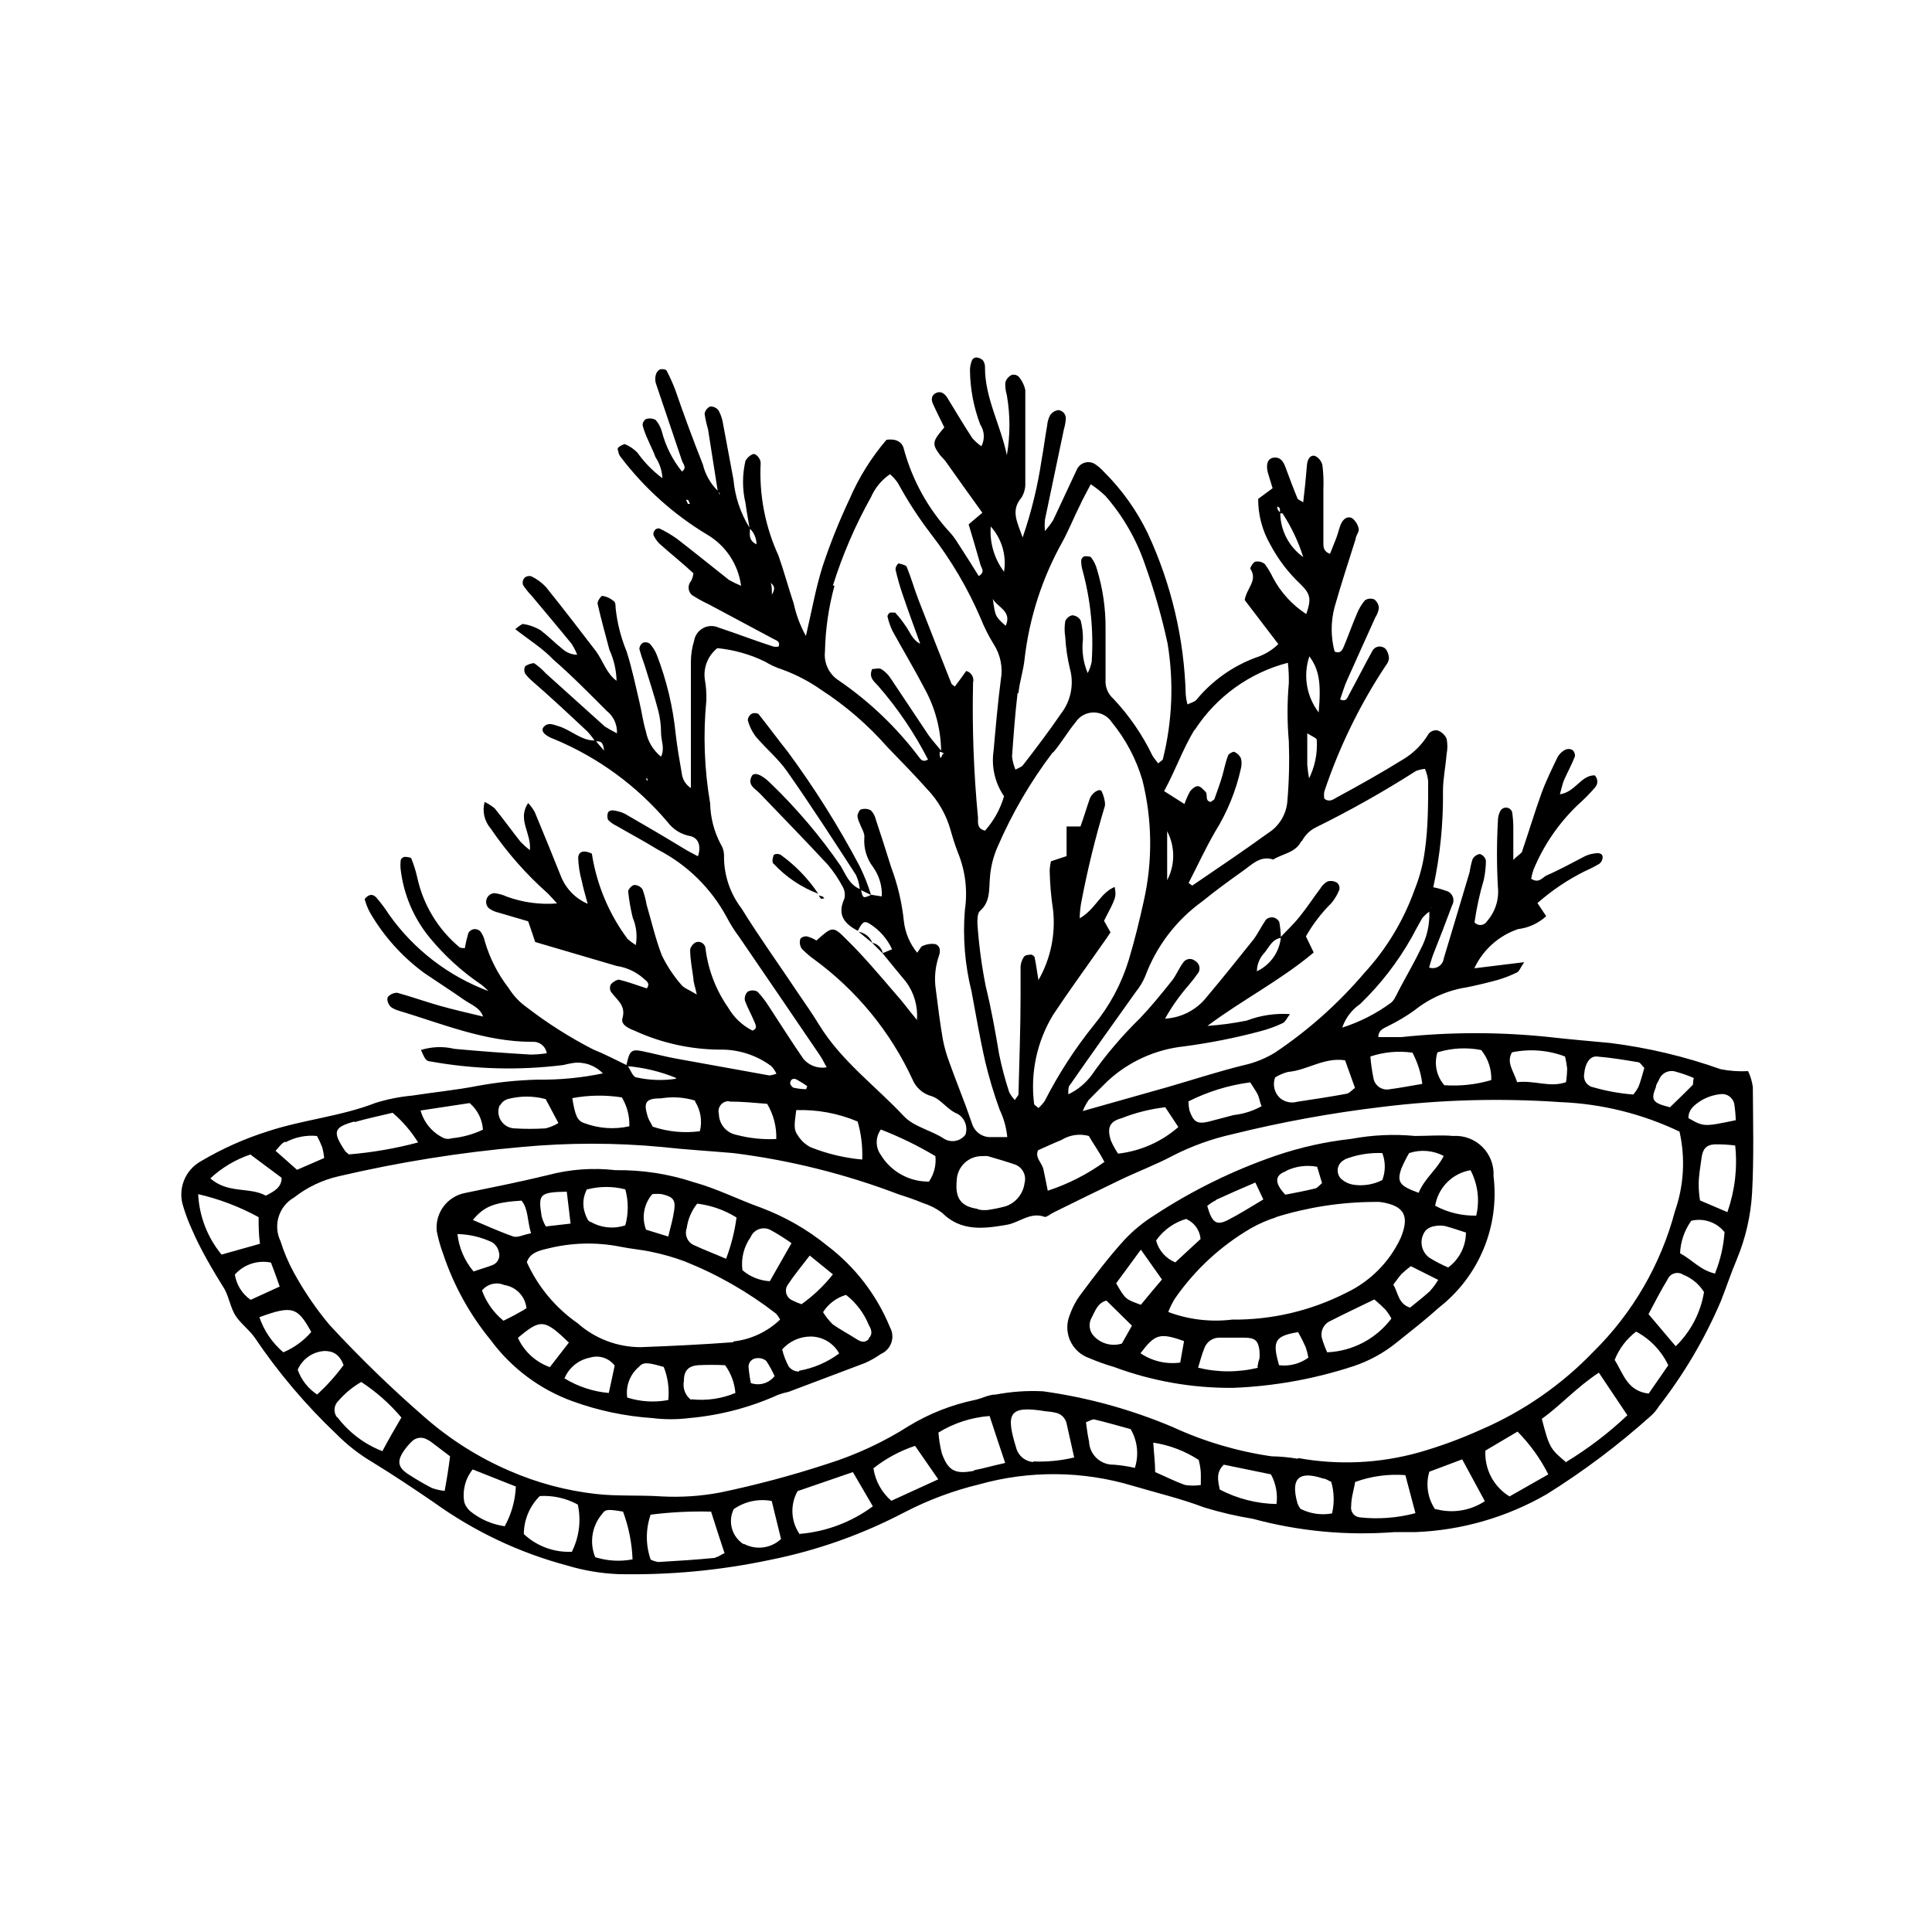 <?xml version="1.0" encoding="UTF-8"?>
<!-- Uploaded to: SVG Repo, www.svgrepo.com, Generator: SVG Repo Mixer Tools -->
<svg fill="#000000" width="800px" height="800px" version="1.1" viewBox="144 144 512 512" xmlns="http://www.w3.org/2000/svg">
 <g>
  <path d="m608.52 432.09c-0.195-1.465-0.621-2.894-1.258-4.231-2.43 0.133-4.867-0.035-7.254-0.504-9.477-3.367-19.293-5.699-29.273-6.953-5.391-0.504-10.73-0.957-16.07-1.562-13.062-1.383-26.234-1.383-39.297 0h-6.098c0-2.066 1.762-2.418 2.871-3.074l0.004 0.004c2.316-1.148 4.543-2.481 6.648-3.981 4.031-3.242 8.844-5.363 13.957-6.148 2.719-0.555 5.492-1.211 8.211-1.965 1.73-0.512 3.418-1.168 5.039-1.965 0.656-0.301 0.906-1.258 1.914-2.719l-13.199 1.613v-0.004c2.285-4.894 6.469-8.645 11.586-10.379 2.781-0.332 5.391-1.531 7.457-3.426l-2.316-3.477v0.004c3.84-3.387 8.105-6.246 12.695-8.516 1.281-0.559 2.527-1.199 3.727-1.914 0.512-0.406 0.824-1.012 0.855-1.664 0-1.258-1.258-1.211-2.168-1.059h0.004c-0.93 0.117-1.832 0.387-2.672 0.809-3.324 1.715-6.551 3.527-10.078 5.039-1.109 0.605-2.016 2.168-4.031 0.855h0.004c0.137-0.805 0.34-1.598 0.605-2.371 2.684-6.5 6.699-12.371 11.789-17.227 1.578-1.395 3.059-2.891 4.434-4.484 0.449-0.438 0.703-1.039 0.703-1.664s-0.254-1.227-0.703-1.664c-3.68 0-5.039 4.383-9.219 5.039 0.453-1.613 0.656-2.672 1.059-3.68 0.957-2.168 2.066-4.18 2.922-6.348l-0.004 0.004c0.086-0.672-0.18-1.336-0.703-1.766-0.605-0.297-1.312-0.297-1.914 0-0.82 0.445-1.5 1.105-1.965 1.914-1.512 3.176-3.074 6.297-4.281 9.621-1.812 5.039-3.324 10.078-5.039 15.113 0 0.707-1.109 1.16-2.418 2.519v-8.461c0-1.398-0.102-2.797-0.305-4.18-0.199-0.656-0.766-1.129-1.445-1.203-0.68-0.078-1.336 0.258-1.676 0.848-0.441 0.82-0.668 1.738-0.656 2.672-0.328 5.84-0.328 11.691 0 17.531 0.344 3.277-0.699 6.547-2.871 9.02-0.332 0.574-0.914 0.953-1.574 1.023-0.656 0.07-1.309-0.18-1.754-0.672 0.539-3.836 1.367-7.625 2.469-11.336 0.348-1.656 0.535-3.344 0.555-5.039-0.18-0.836-0.793-1.508-1.609-1.762-0.859 0.125-1.602 0.672-1.965 1.461-0.336 1.105-0.59 2.234-0.758 3.375-2.266 7.656-4.535 15.113-6.852 22.871v0.004c-0.117 0.875-0.621 1.648-1.375 2.109-0.754 0.461-1.672 0.555-2.504 0.258 0.402-1.258 0.656-2.316 1.059-3.375 1.715-4.332 3.426-8.715 5.039-13.098v-0.004c0.422-0.723 0.469-1.609 0.133-2.375-0.34-0.77-1.027-1.328-1.848-1.504-1.066-0.391-2.16-0.695-3.273-0.906 1.812-8.391 2.676-16.961 2.57-25.543 0-3.223 0.707-6.449 0.957-9.723 0.277-1.363 0.277-2.769 0-4.133-0.473-1.008-1.324-1.789-2.371-2.164-0.883-0.16-1.785 0.168-2.367 0.855-1.648 2.793-3.969 5.129-6.75 6.801-5.793 3.578-11.688 6.902-17.582 10.078-0.906 0.504-1.965 1.41-3.324 0.352h-0.004c-0.121-0.633-0.121-1.281 0-1.914 3.945-11.781 9.414-22.996 16.273-33.352 0.457-0.531 0.754-1.176 0.859-1.867-0.02-0.883-0.301-1.742-0.809-2.469-0.477-0.527-1.184-0.793-1.891-0.715-0.711 0.082-1.336 0.496-1.684 1.121-2.168 3.93-4.18 7.91-6.297 11.789-0.352 0.707-0.656 1.812-2.266 1.109 0.605-1.715 1.109-3.477 1.812-5.039 2.469-5.594 5.039-11.133 7.508-16.676l-0.004-0.004c0.516-0.77 0.844-1.648 0.957-2.566-0.074-0.879-0.512-1.684-1.207-2.219-0.828-0.352-1.781-0.258-2.519 0.254-0.887 1.074-1.602 2.281-2.117 3.574-1.211 2.82-2.215 5.691-3.375 8.465-0.402 1.008-0.906 2.215-2.519 1.512-1.031-3.863-1.031-7.926 0-11.789 1.715-6.047 3.68-12.043 5.594-18.086 0-0.855 0.957-1.812 0.805-2.621-0.207-1.09-0.797-2.074-1.664-2.769-1.109-0.754-2.266 0-2.871 1.109s-0.855 2.621-1.359 3.93-1.16 2.922-1.715 4.332c-1.863-0.656-1.762-2.016-1.762-3.074v-14.055c0.094-2.121 0.008-4.246-0.254-6.348-0.242-1.082-0.965-1.992-1.965-2.469-1.309-0.352-1.965 0.957-2.117 2.215-0.152 1.258-0.25 3.223-0.453 5.039-0.203 1.812-0.352 3.125-0.555 5.039-0.805-0.555-1.41-0.707-1.512-1.008-1.16-2.82-2.215-5.644-3.273-8.516-0.555-1.41-1.359-2.519-3.023-2.316s-2.117 1.863-1.562 3.981l1.258 4.133-3.828 2.82 0.004-0.004c-0.02 4.227 1.074 8.379 3.176 12.043 2.082 3.949 4.805 7.523 8.059 10.578 2.769 2.719 2.82 4.031 1.512 7.91-3.707-2.406-6.742-5.719-8.816-9.621-0.594-1.254-1.305-2.453-2.117-3.578-0.672-0.598-1.578-0.855-2.469-0.703-0.605 0-1.562 1.664-1.41 1.914 2.016 3.074-0.957 5.039-1.512 8.262l8.918 11.688c-1.691 1.645-3.746 2.871-5.996 3.578-6.133 2.277-11.555 6.137-15.719 11.184-0.453 0.555-1.41 0.754-2.367 1.211-0.227-0.844-0.379-1.703-0.453-2.57-0.398-14.797-3.828-29.355-10.074-42.773-2.926-6.062-6.859-11.586-11.641-16.324-0.633-0.699-1.34-1.324-2.113-1.863-0.812-0.609-1.855-0.816-2.836-0.562-0.98 0.258-1.793 0.945-2.203 1.871-2.117 4.434-4.133 8.918-6.246 13.352-0.648 1.039-1.391 2.019-2.219 2.922-0.078-0.973-0.078-1.949 0-2.922l5.039-24.031c0.266-0.887 0.434-1.797 0.504-2.723 0.055-0.59-0.133-1.18-0.523-1.625-0.391-0.449-0.949-0.715-1.543-0.742-0.871 0.156-1.637 0.668-2.117 1.41-0.43 0.832-0.688 1.738-0.754 2.672-0.555 3.023-0.906 6.047-1.461 9.02-1.039 7.023-2.727 13.938-5.039 20.656-1.461-4.18-3.223-7.152-0.301-10.578v-0.004c0.715-1.164 1.066-2.516 1.008-3.879v-13.352-11.234c-0.277-1.324-0.883-2.555-1.766-3.578-0.5-0.465-1.207-0.637-1.863-0.453-0.797 0.406-1.395 1.113-1.664 1.965-0.062 1.156 0.074 2.316 0.406 3.426 0.906 5.254 0.906 10.621 0 15.871-1.664-8.012-5.797-15.113-5.797-23.176 0.043-0.699-0.152-1.391-0.555-1.965-0.48-0.449-1.102-0.719-1.762-0.754-0.469 0.02-0.891 0.289-1.109 0.703-0.355 0.848-0.543 1.754-0.555 2.672 0.051 4.926 0.973 9.805 2.723 14.406 1.141 1.719 1.258 3.918 0.301 5.746-0.895-0.617-1.707-1.344-2.418-2.168-2.316-3.527-4.434-7.152-6.648-10.73-0.707-1.109-1.715-1.812-2.973-1.211-1.258 0.605-1.309 1.812-0.754 2.973 0.957 2.117 2.016 4.18 2.973 6.144-3.223 3.727-3.324 4.383-1.16 7.305 0.453 0.555 0.957 1.008 1.41 1.562 3.223 4.586 6.5 9.117 9.824 13.754l-3.629 3.074c1.059 3.527 2.117 7.106 3.125 10.68 0.25 0.906 1.359 1.914-0.453 3.023-1.41-2.266-2.719-4.383-4.133-6.551-1.41-2.168-2.215-3.629-3.527-5.039v0.004c-5.734-6.231-9.898-13.746-12.141-21.914-0.402-2.066-2.117-2.973-4.637-2.621-4.051 4.731-7.363 10.047-9.824 15.77-2.695 5.719-5.051 11.59-7.051 17.582-1.863 5.844-2.922 11.941-4.484 18.641v0.004c-1.496-2.68-2.582-5.566-3.227-8.566-1.41-4.231-2.57-8.516-4.031-12.695h0.004c-3.543-7.695-5.168-16.129-4.738-24.586 0-1.16-1.309-2.672-2.117-2.316l0.004-0.004c-0.824 0.352-1.5 0.973-1.918 1.766-0.855 3.66-0.855 7.473 0 11.133 0.301 2.215 0.707 4.383 1.059 6.551-2.379-3.844-3.828-8.191-4.231-12.695-0.957-5.039-1.863-10.078-2.82-15.113v-0.004c-0.195-1.148-0.586-2.258-1.16-3.273-0.527-0.68-1.355-1.055-2.215-1.008-0.77 0.363-1.316 1.078-1.461 1.914 0.203 1.383 0.508 2.746 0.906 4.082l2.566 16.324c-1.93-1.906-3.293-4.316-3.93-6.953-2.57-6.5-5.039-13.148-7.305-19.75-0.652-1.723-1.41-3.406-2.266-5.039 0-0.402-1.309-0.605-1.812-0.402-0.578 0.316-0.98 0.871-1.109 1.512-0.172 0.68-0.172 1.387 0 2.066l6.953 20.605c0.301 0.906 1.41 1.863 0 2.871-2.523-3.117-4.344-6.746-5.34-10.629-0.312-1.113-0.863-2.144-1.613-3.023-0.781-0.445-1.715-0.535-2.57-0.254-0.582 0.352-0.93 0.988-0.906 1.664 0.359 1.355 0.848 2.672 1.461 3.93 0.605 1.512 1.41 2.973 1.965 4.535 1.094 1.648 1.723 3.562 1.812 5.543-2.543-1.887-4.773-4.164-6.598-6.754-0.945-0.969-2.078-1.742-3.328-2.266-0.352 0-1.258 0.453-1.715 0.855-0.453 0.402 0 0.906 0 1.359h0.004c0.109 0.445 0.312 0.859 0.605 1.211 6.238 8.219 13.984 15.176 22.82 20.504 4.969 2.887 8.316 7.91 9.07 13.605-1.109-0.453-2.184-0.973-3.227-1.562-4.586-3.629-9.117-7.305-13.754-10.883-1.488-1.066-3.074-1.996-4.734-2.769 0 0-0.906 0-1.16 0.504v-0.004c-0.293 0.352-0.422 0.809-0.352 1.262 0.383 0.84 0.914 1.609 1.562 2.266 2.973 2.672 5.996 5.039 9.02 7.859-0.066 0.723-0.273 1.426-0.605 2.066-0.555 0.629-0.773 1.48-0.598 2.297 0.18 0.816 0.738 1.496 1.504 1.836 1.199 0.75 2.445 1.422 3.727 2.016l17.332 9.27c0.754 0.352 1.762 0.707 1.211 1.965-0.434 0.078-0.879 0.078-1.312 0-5.039-1.613-9.672-3.426-14.559-5.039-1.316-0.602-2.836-0.551-4.109 0.129-1.273 0.684-2.16 1.922-2.391 3.348-0.566 1.809-0.855 3.695-0.855 5.594v28.062 5.391c-1.348-0.867-2.234-2.289-2.418-3.883-0.605-3.477-1.211-6.953-1.613-10.43v0.004c-0.719-7.215-2.414-14.301-5.039-21.062-0.426-1.055-1.043-2.027-1.812-2.871-0.535-0.402-1.242-0.5-1.863-0.25-0.562 0.367-0.902 0.992-0.906 1.66 0.367 1.367 0.805 2.711 1.309 4.031 1.211 3.981 2.57 8.012 3.629 12.043 0.543 2.035 0.812 4.137 0.805 6.246 0 1.914 1.059 3.93 0 6.195-2.109-1.691-3.539-4.09-4.031-6.75-0.754-2.469-1.059-5.039-1.664-7.559-1.059-4.535-2.016-9.117-3.426-13.551h0.004c-1.523-3.688-2.504-7.57-2.926-11.535 0-0.656 0-1.613-0.605-1.914l0.004-0.004c-0.836-0.695-1.848-1.148-2.922-1.309-0.352 0-1.359 1.461-1.258 2.066 0.906 4.082 2.066 8.113 3.125 12.191h-0.004c1.191 2.598 1.844 5.406 1.914 8.262-2.672-1.965-3.477-5.039-5.391-7.758-4.383-5.742-8.816-11.488-13.352-17.129-1.105-1.172-2.422-2.129-3.879-2.82-0.641-0.176-1.328-0.004-1.812 0.453-0.43 0.52-0.562 1.223-0.355 1.863 0.637 0.973 1.359 1.883 2.168 2.719 3.578 4.281 7.203 8.566 10.73 12.898 0.578 0.91 1.066 1.871 1.461 2.871-1.43-0.027-2.805-0.562-3.879-1.512-2.016-1.613-3.828-3.477-5.894-5.039v0.004c-1.395-0.82-2.934-1.367-4.535-1.613-0.504 0-1.258 0.754-2.117 1.359 3.727 2.922 7.203 5.039 10.078 8.062 5.039 4.383 9.523 8.969 14.156 13.602 1.82 1.422 2.836 3.641 2.723 5.945-1.109-0.543-2.188-1.148-3.227-1.812l-15.617-14.059c-0.93-1.027-1.977-1.938-3.125-2.719-0.555 0-1.762 0.352-2.367 0.855-0.305 0.602-0.305 1.312 0 1.914 0.559 0.746 1.203 1.422 1.914 2.016 5.039 4.383 9.723 8.766 14.508 13.25h0.004c0.723 0.77 1.379 1.594 1.965 2.469-3.578 0-6.195-2.769-9.473-3.777-1.309-0.352-2.621-1.109-3.828 0-1.211 1.109 0 2.469 2.519 3.375 11.699 4.848 22.066 12.434 30.227 22.117 1.418 1.852 3.457 3.125 5.746 3.578 2.266 0.402 3.176 2.519 2.215 5.391-1.359-0.754-2.57-1.309-3.68-2.016-5.039-3.074-10.43-6.246-15.719-9.27h0.004c-1.035-0.488-2.141-0.793-3.277-0.906-0.402 0-1.109 0.301-1.16 0.605l0.004-0.004c-0.234 0.617-0.234 1.297 0 1.914 0.645 0.676 1.414 1.223 2.266 1.613 3.629 2.117 7.356 4.082 10.934 6.297 7.746 3.981 14.105 10.219 18.238 17.887 0.98 1.867 2.109 3.652 3.375 5.34 7.152 10.445 14.273 20.891 21.363 31.336 0.605 0.855 1.008 1.812 1.762 3.125-2.297 0.41-4.641-0.438-6.148-2.215-3.176-4.586-6.144-9.32-9.219-14.008-0.859-1.371-1.855-2.656-2.973-3.828-0.801-0.43-1.766-0.43-2.57 0-0.633 0.609-0.918 1.5-0.754 2.367 0.707 1.965 1.762 3.777 2.57 5.742 0.352 0.805 0.754 1.762-0.555 2.215v0.004c-2.699-1.359-4.941-3.481-6.449-6.098-3.234-4.625-5.293-9.969-5.996-15.566-0.016-0.605-0.32-1.168-0.816-1.516-0.496-0.348-1.129-0.441-1.703-0.25-0.777 0.379-1.348 1.078-1.562 1.918 0 2.57 0.504 5.039 0.855 7.656 0 1.059 0.453 2.168 0.906 4.281-2.066-1.258-3.527-1.715-4.231-2.719-2.004-2.324-3.699-4.898-5.035-7.66-1.664-4.332-2.719-8.918-4.031-13.402v0.004c-0.238-1.371-0.594-2.719-1.059-4.031-0.469-0.75-1.285-1.207-2.168-1.211-0.656 0-1.715 1.211-1.664 1.762l0.004 0.004c0.25 2.324 0.656 4.629 1.207 6.902 0.973 2.285 1.25 4.809 0.809 7.254-0.766-0.477-1.492-1.016-2.168-1.613-4.953-6.656-8.207-14.422-9.473-22.621-2.066-1.008-3.527-0.656-3.629 1.109h0.004c0.07 2.078 0.391 4.144 0.957 6.144 0.352 1.762 0.855 3.477 1.562 6.047-3.293-1.418-5.875-4.109-7.156-7.457-2.266-5.644-4.535-11.285-6.902-16.93v0.004c-0.48-0.836-1.055-1.613-1.711-2.32-2.973 4.383 0.906 7.961 0.453 12.496-0.871-0.684-1.695-1.426-2.469-2.215-2.316-2.922-4.484-5.945-6.852-8.867-0.816-0.68-1.715-1.254-2.672-1.715-0.676 2.473-0.07 5.121 1.613 7.055 4.305 6.332 9.379 12.102 15.113 17.18 0.754 0.754 1.512 1.613 2.469 2.672v-0.004c-4.527 0.367-9.082-0.254-13.352-1.812-1.047-0.492-2.172-0.797-3.324-0.906-0.906 0.078-1.684 0.676-1.988 1.535-0.305 0.855-0.078 1.812 0.578 2.445 0.75 0.555 1.609 0.949 2.519 1.156l7.91 2.316c0.707 2.066 1.309 3.777 1.863 5.492l21.613 6.352c2.57 0.379 4.981 1.48 6.953 3.172 0.656 0.707 2.117 1.258 1.008 2.769-2.469-0.805-5.039-1.762-7.356-2.316-0.605 0-1.664 0.605-2.168 1.258v0.004c-0.324 0.598-0.324 1.316 0 1.914 1.512 2.168 4.082 3.578 3.074 7.055-0.504 1.664 1.562 2.672 3.176 3.273h-0.004c7.051 3.25 14.711 4.965 22.473 5.039 4.938-0.129 9.777 1.395 13.754 4.332 0.594 0.594 1.07 1.293 1.41 2.066-0.59 0.207-1.195 0.355-1.816 0.453l-24.836-4.484c-3.023-0.555-5.945-1.359-8.918-1.965-2.973-0.605-3.375 0-4.18 3.68-2.922-1.41-5.793-2.922-8.816-4.133-6.207-3.184-12.109-6.93-17.637-11.188-1.891-1.352-3.5-3.062-4.734-5.035-2.879-3.715-5.035-7.934-6.348-12.445-0.18-0.91-0.559-1.77-1.109-2.519-0.426-0.512-1.086-0.77-1.746-0.688-0.66 0.078-1.238 0.492-1.527 1.09-0.379 1.293-0.684 2.606-0.906 3.93-0.656 0-1.211 0-1.512-0.301-5.617-4.723-9.516-11.172-11.086-18.34-0.387-1.719-0.906-3.402-1.559-5.039 0-0.352-1.211-0.504-1.812-0.504h-0.004c-0.449 0.082-0.828 0.387-1.008 0.809-0.125 0.918-0.125 1.852 0 2.769 0.812 6.551 3.469 12.738 7.66 17.836 3.969 4.824 8.621 9.051 13.805 12.543 0.621 0.5 1.211 1.035 1.762 1.613-10.566-3.945-19.707-10.965-26.25-20.152-1.02-1.586-2.148-3.098-3.375-4.535-0.805-0.957-1.914-1.258-3.176 0.301l0.004 0.004c0.324 1.242 0.797 2.445 1.41 3.574 3.652 6.305 8.578 11.777 14.457 16.074 3.477 2.367 7.055 4.637 10.48 7.055 1.812 1.258 4.18 2.016 5.039 4.434-3.777-0.906-7.559-1.762-11.336-2.82-3.777-1.059-7.559-2.418-11.387-3.477v-0.004c-0.887-0.016-1.738 0.332-2.367 0.957-0.707 0.605 0 2.469 0.957 3.023 0.406 0.23 0.824 0.434 1.258 0.605 11.84 3.527 23.328 8.465 36.023 8.414 1.836-0.102 3.445 1.207 3.731 3.023-1.434 0.227-2.883 0.344-4.336 0.352-6.801-0.402-13.551-0.906-20.152-1.512-2.926-0.707-5.992-0.602-8.867 0.301 1.16 2.57 1.359 2.922 2.469 3.023 11.641 2.106 23.531 2.43 35.27 0.957 0.895-0.23 1.805-0.418 2.719-0.555 2.879-0.348 5.754 0.68 7.758 2.773-5.664 1.176-11.441 1.734-17.23 1.66-5.375 0.129-10.73 0.684-16.02 1.664-5.691 1.109-11.539 1.664-17.332 2.57-3.266 0.301-6.488 0.941-9.621 1.914-9.168 3.578-19.094 4.434-28.465 7.508-6.234 1.953-12.219 4.625-17.836 7.957-4.269 2.356-6.242 7.426-4.684 12.043 0.602 2.012 1.34 3.984 2.215 5.894 2.367 5.543 5.594 10.934 8.715 15.969 1.211 2.215 1.613 5.039 2.922 7.055s3.578 3.68 5.039 5.742c6.293 9.336 13.59 17.953 21.766 25.695 2.805 2.82 5.953 5.273 9.371 7.305 5.594 3.426 11.035 7.055 16.473 10.781 10.648 7.652 22.598 13.305 35.27 16.676 4.371 1.316 8.887 2.078 13.449 2.269 13.535 0.297 27.062-0.969 40.305-3.781 12.434-2.488 24.445-6.746 35.672-12.645 6.246-3.231 12.859-5.703 19.699-7.356 13.363-3.746 27.52-3.609 40.809 0.402 6.297 1.863 12.695 3.375 18.793 5.691l-0.004 0.004c4.242 1.297 8.57 2.309 12.949 3.023 12.219 3.309 24.914 4.5 37.535 3.523h5.644-0.004c12.234-0.492 24.164-3.949 34.762-10.074 9.711-6.07 18.883-12.965 27.41-20.605 0.887-0.77 1.648-1.672 2.266-2.672 6.625-8.512 12.129-17.844 16.375-27.758 1.461-3.68 2.672-7.406 4.231-11.082v-0.004c2.348-5.621 3.727-11.602 4.082-17.684 0.504-9.32 0.25-18.691 0.199-28.062zm-125.95-153.86s0.555 0.301 0.605 0.555c0.055 0.336 0.055 0.676 0 1.008-0.195-0.227-0.379-0.461-0.551-0.703-0.117-0.27-0.152-0.57-0.102-0.859zm0.754 1.812h0.555l0.004 0.004c2.344 3.598 4.188 7.496 5.492 11.586-3.754-2.68-6.016-6.977-6.098-11.586zm-157.04-2.57 0.008 0.004c-0.184-0.32-0.336-0.66-0.457-1.008h0.504c0.191 0.344 0.359 0.695 0.504 1.059 0 0-0.551 0.051-0.602-0.051zm8.219-2.816v-0.301l0.301 0.754s-0.301-0.254-0.301-0.453zm8.262 9.469c1.105 1.09 1.723 2.582 1.715 4.133-2.168-1.059-1.766-2.672-1.715-4.133zm5.793 17.48c0-1.41 0-2.266-0.301-3.125 0.855 0.762 1.359 1.312 0.301 3.129zm-46.602 38.844c1.059 0 1.914 0 2.117 2.469zm13.453 10.379s0-0.301-0.25-0.453 0.352 0 0.453 0l-0.004 0.004c0.012 0.148 0.012 0.301 0 0.453 0 0-0.102 0.051-0.199 0zm-42.773 63.23h0.707c-0.004 0-0.559 0.051-0.707 0zm310.2 18.035c0-0.656 0.504-1.309 0.805-1.914 0.664-1.812 2.648-2.773 4.484-2.164 1.617 0.441 3.199 0.996 4.734 1.66-0.301 1.211 0 1.812-0.504 2.066-1.914 1.965-3.93 3.879-5.793 5.691-4.535-1.105-5.188-1.863-3.727-5.34zm-15.668-8.113c3.68 0.301 7.305 0.906 10.934 1.512 0.555 0 1.008 0.906 1.664 1.512-0.504 1.715-0.957 3.527-1.562 5.039h-0.004c-0.383 0.719-0.836 1.395-1.359 2.016-3.582-0.277-7.129-0.918-10.582-1.914-0.809-0.145-1.523-0.613-1.98-1.297-0.457-0.684-0.613-1.527-0.438-2.328 0.203-2.672 1.512-4.688 3.328-4.535zm-22.469-1.109-0.004 0.004c4.695-0.977 9.574-0.59 14.059 1.109 0.25 1.027 0.434 2.07 0.555 3.121-0.016 1.234-0.113 2.461-0.305 3.68-4.281 1.512-8.363-0.555-12.949 0-1.004-3.125-2.922-5.188-1.359-7.91zm-19.699 0-0.004 0.004c3.738-1.152 7.703-1.359 11.539-0.605 1.824 2.242 2.773 5.074 2.668 7.961-4.031 1.191-8.246 1.652-12.441 1.359-2.125-2.43-2.797-5.809-1.766-8.867zm-6.602 0.25v0.008c1.324 2.527 2.18 5.273 2.519 8.109-3.074 0.504-5.793 1.059-8.566 1.41-1.945 0.441-3.883-0.777-4.332-2.719-0.406-1.965-0.691-3.949-0.855-5.945 3.613-1.207 7.461-1.551 11.234-1.008zm-4.535-15.113v0.004c-0.254 0.664-0.668 1.254-1.211 1.715-3.926 2.891-8.301 5.121-12.945 6.598 0.863-2.535 2.523-4.727 4.734-6.246 5.414-5.207 10.031-11.184 13.703-17.734 0.906-1.664 1.762-3.324 2.769-5.039h0.004c0.547-0.645 1.172-1.223 1.863-1.711 0.145 3.512-0.676 6.996-2.367 10.074-2.066 4.336-4.535 8.316-6.551 12.445zm-10.781 24.285c-0.805 0.605-1.461 1.41-2.215 1.562-4.332 0.805-8.715 1.461-13.047 2.117h-0.004c-1.594 0.457-3.305 0.098-4.586-0.957-1.516-1.391-2.035-3.562-1.309-5.488 1.062-0.66 2.215-1.152 3.426-1.461 5.039-0.402 9.523-3.93 15.113-3.074zm20.152-47.359v-0.656 0.008c0.09 0.203 0.051 0.441-0.102 0.602zm-32.242-67c2.57 3.527 3.176 6.953 2.469 14.863v-0.004c-3.238-4.238-4.164-9.805-2.469-14.859zm0 32.797c-0.258-1.332-0.441-2.68-0.555-4.031v-8.363c1.41 0.906 2.418 1.211 2.519 1.715 0.238 3.699-0.543 7.394-2.269 10.68zm-1.965 16.172c0.754-1.469 1.93-2.68 3.375-3.477 9.223-4.535 18.188-9.582 26.852-15.113 0.762-0.289 1.559-0.477 2.367-0.555 0.461 1.039 0.75 2.144 0.855 3.273 0 6.047 0 12.191-0.855 18.238-0.469 3.633-1.398 7.188-2.769 10.582-2.926 8.176-7.469 15.68-13.352 22.066-6.859 8.047-14.793 15.117-23.578 21.008-2.578 1.586-5.406 2.727-8.363 3.375-6.801 1.664-13.504 3.879-20.152 5.793l-22.469 6.348c0.41-1.027 0.934-2.008 1.562-2.922 1.664-1.715 3.324-3.324 5.039-5.039l-0.004 0.004c5.559-5.141 12.625-8.355 20.152-9.172 6.797-0.891 13.527-2.219 20.152-3.981 2.117-0.539 4.172-1.281 6.148-2.215 0.656-0.352 1.059-1.309 1.863-2.367-3.891-0.266-7.793 0.32-11.438 1.711-3.441 0.703-6.926 1.176-10.43 1.41 9.168-6.852 19.348-12.043 28.164-19.445l-2.066-4.281c1.84-3.234 4.113-6.199 6.754-8.816 0.895-1.07 1.605-2.281 2.113-3.578 0.137-0.668-0.094-1.359-0.602-1.812-0.754-0.465-1.668-0.594-2.519-0.355-0.797 0.438-1.457 1.082-1.914 1.863-1.863 2.469-3.527 5.039-5.441 7.406-1.914 2.367-3.375 3.629-5.039 5.441-0.031-1.316-0.168-2.633-0.402-3.93-0.305-0.641-0.898-1.094-1.598-1.227-0.699-0.129-1.414 0.086-1.93 0.574-1.211 1.715-2.117 3.68-3.375 5.34-4.031 5.039-8.062 10.078-12.293 15.113-2.688 3.441-6.727 5.555-11.086 5.793 1.781-3.184 3.891-6.172 6.301-8.918 0.91-1.062 1.766-2.172 2.566-3.324 0.598-1.098 0.191-2.473-0.906-3.074-0.453-0.391-1.055-0.57-1.652-0.492-0.594 0.074-1.129 0.402-1.473 0.898-1.109 1.461-1.812 3.273-2.922 4.734-2.769 3.477-5.594 6.953-8.566 10.078l0.004-0.004c-4.746 4.629-9.047 9.688-12.848 15.117-1.605 2.156-3.719 3.883-6.148 5.035 0-1.359 0-2.117 0.504-2.57 5.742-8.262 11.586-16.426 17.434-24.637v0.004c1.02-1.25 1.852-2.641 2.469-4.133 2.965-7.949 8.227-14.844 15.113-19.801 3.477-2.82 7.055-5.441 10.68-8.012 2.418-1.664 4.637-4.231 8.113-3.074 2.57-1.609 5.894-1.758 7.457-4.883zm-10.578 70.18h-0.004c-2.312 1.309-4.867 2.133-7.508 2.418l-6.699 1.762c-3.023 0.707-3.981 0-5.039-3.023v0.004c-0.156-0.781-0.242-1.574-0.25-2.367 5.137-2.59 10.672-4.293 16.371-5.039 0.754 1.211 1.41 2.117 1.914 3.074 0.504 0.957 0.605 2.113 1.059 3.172zm-22.168 5.594h-0.004c-4.484 3.918-10.055 6.379-15.969 7.051-0.746-1.094-1.387-2.258-1.914-3.473-1.059-3.324-0.402-5.039 2.769-5.894 3.734-1.48 7.648-2.465 11.637-2.926zm-19.496 9.168h-0.004c-4.609 3.336-9.707 5.938-15.113 7.707-0.453-2.117-0.754-3.93-1.16-5.691-0.402-1.762-2.316-3.074-1.41-5.039 2.066-0.906 4.082-1.863 6.195-2.719 2.168-1.348 4.797-1.73 7.254-1.059 1.008 1.812 2.723 4.133 4.082 6.801zm40.305-50.383-0.004 0.004c0.008-1.887 0.75-3.691 2.066-5.039 1.211-1.512 2.016-3.527 4.281-3.879-0.449 3.949-2.961 7.363-6.602 8.969zm-23.781-23.781-0.004-13.398c2.227 4.231 2.133 9.309-0.25 13.453zm7.356-40.305-0.004 0.004c5.711-8.777 14.5-15.105 24.637-17.734 0.207 1.789 0.289 3.59 0.254 5.391-0.453 5.129-0.453 10.289 0 15.418 0.191 5.359 0.059 10.727-0.406 16.07-0.316 3.371-2.176 6.402-5.035 8.211-6.602 4.785-13.352 9.32-20.152 13.957l-0.957-0.707c2.316-4.484 4.434-9.117 7.004-13.551h-0.004c3.223-5.164 5.539-10.836 6.852-16.777 0.227-0.895 0.227-1.828 0-2.719-0.375-0.773-1.02-1.383-1.812-1.715-0.402 0-1.41 0.504-1.613 1.008-0.656 1.762-1.008 3.629-1.512 5.391-0.504 1.762-1.309 3.981-2.016 5.945 0 0.402-0.656 0.605-1.059 0.957-1.664-0.301-0.656-1.965-1.359-2.672-0.707-0.707-1.359-1.512-2.066-1.512-0.707 0-1.562 0.754-2.066 1.41l0.004 0.004c-0.582 1.062-1.07 2.176-1.461 3.324l-5.391-3.426c2.922-5.34 4.887-10.984 7.961-16.121zm-46.754-9.773c0.301-3.023 1.309-5.945 1.613-8.969l-0.004 0.004c1.262-10.941 4.688-21.527 10.078-31.137 1.664-3.074 2.973-6.348 4.535-9.473 0.754-1.664 1.664-3.273 2.922-5.691h-0.004c1.41 0.914 2.727 1.957 3.93 3.125 4.621 5.293 8.164 11.438 10.43 18.086 2.449 6.832 4.453 13.816 5.996 20.91 1.695 10.184 1.281 20.609-1.211 30.629 0 0.352-0.605 0.605-1.258 1.211-0.555-0.707-1.059-1.309-1.512-2.016-2.664-5.539-6.164-10.637-10.379-15.113-1.441-1.262-2.207-3.129-2.066-5.039v-13.352c0.059-5.375-0.707-10.727-2.266-15.871-0.297-1.129-0.809-2.188-1.512-3.121-0.25-0.402-1.258-0.402-1.863-0.352v-0.004c-0.422 0.18-0.723 0.559-0.805 1.008-0.035 0.922 0.082 1.84 0.352 2.723 2.152 7.887 2.969 16.078 2.418 24.234-0.211 1.035-0.566 2.035-1.059 2.973-1.184-2.816-1.617-5.887-1.258-8.918 0.023-1.699-0.18-3.394-0.605-5.039-0.473-0.789-1.301-1.297-2.219-1.359-0.836 0.191-1.527 0.77-1.863 1.562-0.227 1.383-0.227 2.797 0 4.18 0.148 2.801 0.555 5.586 1.211 8.312 1.172 4.137 0.312 8.59-2.32 11.992-3.176 4.637-6.551 9.117-10.078 13.652-0.352 0.504-1.109 0.707-2.016 1.211l0.004-0.004c-0.461-1.109-0.766-2.281-0.906-3.473 0.402-5.594 0.805-11.188 1.461-16.727zm9.27 15.719c2.117-2.519 3.777-5.391 5.844-7.91v0.004c1.059-1.625 2.867-2.606 4.809-2.606s3.754 0.98 4.812 2.606c3.703 4.527 6.461 9.754 8.113 15.367 2.609 10.488 2.731 21.445 0.352 31.992-1.109 5.039-2.418 10.43-3.981 15.617-1.91 6.293-5.043 12.148-9.219 17.23-5.035 6.25-9.406 13-13.051 20.152-0.484 0.68-1.043 1.305-1.66 1.863-0.605-0.555-1.16-0.805-1.16-1.16-1.02-8.184 0.758-16.477 5.039-23.527 4.133-6.246 8.566-12.293 12.848-18.438 0.805-1.109 1.613-2.266 2.367-3.426l-1.715-3.074c3.273-6.297 3.273-6.297 2.82-8.969-3.879 1.613-5.039 5.894-9.27 8.312 0.023-1.574 0.191-3.141 0.504-4.684 1.633-8.5 3.703-16.906 6.199-25.191v-0.707 0.004c-0.133-1.086-0.438-2.141-0.906-3.125-0.555-0.805-2.519 0.402-3.125 2.016-0.855 2.418-1.613 5.039-2.469 7.356h-3.68v7.859l-4.133 1.359h0.004c-0.203 0.809-0.32 1.637-0.352 2.469 0.074 3.508 0.375 7.008 0.906 10.48 0.695 6.434-0.66 12.926-3.879 18.539-0.453-2.672-0.656-4.332-1.008-5.996 0-0.301-0.707-0.805-1.008-0.754-0.301 0.051-1.562 0-1.863 0.656l-0.004-0.004c-0.512 0.766-0.809 1.652-0.855 2.57v7.758c0 8.664-0.352 17.332-0.555 25.996 0 0.352-0.453 0.707-0.957 1.562-0.609-0.621-1.121-1.336-1.512-2.113-1.086-3.305-1.977-6.668-2.668-10.078-1.008-5.996-2.066-11.992-3.527-17.887v0.004c-1.094-5.508-1.836-11.078-2.219-16.68 0-1.109 0-2.769 0.656-3.324 2.871-2.519 2.367-5.793 2.672-9.02v0.004c0.219-2.805 0.918-5.547 2.066-8.113 3.82-8.832 8.691-17.172 14.508-24.836zm-7.66 114.17c-0.352 2.859-2.309 5.269-5.039 6.195-1.656 0.445-3.336 0.781-5.035 1.008-1.16 0-1.863 0-2.519-0.352-4.281-0.656-5.844-2.82-5.391-7.457 0.039-1.773 0.785-3.457 2.07-4.676 1.285-1.223 3.008-1.879 4.781-1.824 0.449-0.051 0.906-0.051 1.359 0 2.469 0.707 5.039 1.461 7.356 2.266v0.004c1.91 0.77 2.949 2.844 2.418 4.836zm-5.039-147.67c-2.719-2.469-2.719-2.418-3.375-7.106 1.211 2.219 5.141 3.227 3.426 7.106zm-0.402-14.309c-2.59-3.438-3.844-7.699-3.527-11.988 2.926 3.258 4.223 7.664 3.527 11.988zm-5.039-22.723v0.406zm-40.305 26.348v0.004c2.547-8.121 5.922-15.953 10.078-23.379 1.074-2.465 2.82-4.578 5.039-6.094 0.809 0.688 1.52 1.484 2.113 2.367 2.566 4.723 5.5 9.234 8.766 13.5 5.312 6.856 9.73 14.355 13.152 22.32 0.953 2.398 2.117 4.707 3.477 6.902 1.781 2.777 2.449 6.125 1.863 9.371-0.805 6.246-1.359 12.543-1.914 18.844-0.633 4.219 0.359 8.52 2.769 12.039-0.98 3.375-2.703 6.492-5.039 9.121-2.266-0.555-1.812-2.266-1.863-3.477-1.141-11.887-1.578-23.832-1.309-35.773 0.168-0.648 0.07-1.336-0.27-1.91-0.34-0.578-0.895-0.996-1.543-1.16-0.906 1.309-1.965 2.719-3.023 4.133-0.301-0.301-0.754-0.453-0.906-0.805-2.922-7.406-5.844-14.762-8.715-22.168-1.109-2.871-1.914-5.793-3.074-8.613 0-0.555-1.41-0.855-2.215-1.059l-0.004-0.004c-0.488 0.395-0.785 0.98-0.805 1.609 0.512 2.269 1.152 4.504 1.914 6.703 1.461 4.332 3.074 8.664 4.637 13-2.215-1.109-2.82-3.426-4.082-5.039-0.77-1.145-1.629-2.223-2.57-3.227h-1.258c-0.352 0-0.855 0.805-0.754 1.059h-0.004c0.301 1.34 0.758 2.644 1.359 3.879 2.769 5.039 5.793 10.078 8.414 15.113 2.812 5.062 4.336 10.738 4.434 16.527-1.109-1.359-2.316-2.672-3.324-4.082-3.375-5.039-6.699-10.078-10.078-15.113-0.637-0.977-1.48-1.801-2.469-2.418-0.656-0.352-1.664 0-2.418 0-1.008 2.418 0.707 3.375 1.664 4.535v-0.004c5.156 5.926 9.574 12.457 13.148 19.449-1.359 0.805-1.914 0-2.469-0.754v-0.004c-5.906-7.809-13.035-14.613-21.109-20.152-2.637-1.648-4.086-4.668-3.727-7.758 0.125-5.875 0.969-11.711 2.519-17.379zm29.121 44.637s-0.301 0.605-0.453 0.957c-0.152 0.352-0.352-0.301-0.352-0.453v0.004c-0.051-0.352-0.051-0.707 0-1.059 0.445 0.074 0.863 0.266 1.207 0.555zm-32.797 71.797c-1.715-2.82-3.578-5.492-5.441-8.211-5.039-7.559-10.48-15.113-15.113-22.621-3.023-3.949-4.652-8.785-4.637-13.754 0.047-1.176-0.27-2.336-0.906-3.328-1.746-3.328-2.695-7.019-2.769-10.781-1.547-9-1.883-18.164-1.008-27.254 0.062-1.875-0.07-3.75-0.406-5.594-0.434-3.148 0.832-6.293 3.328-8.262 4.394 0.43 8.676 1.641 12.645 3.578 1.41 0.859 2.914 1.551 4.484 2.062 3.703 1.34 7.211 3.168 10.43 5.441 6.492 4.215 12.375 9.301 17.48 15.117 3.578 3.68 7.152 7.356 10.578 11.184h0.004c2.926 3.062 5.055 6.801 6.195 10.883 0.555 2.016 1.211 4.031 1.965 5.996 1.945 4.785 2.57 10.004 1.812 15.113-0.594 7.25 0.004 14.551 1.766 21.613 1.16 6.195 2.215 12.445 3.629 18.59h-0.004c1.031 4.32 2.309 8.574 3.828 12.746 1.094 2.281 1.773 4.738 2.016 7.254h-4.231c-2.246 0.125-4.301-1.25-5.039-3.375l-1.66-4.684c-1.461-3.93-3.023-7.859-4.434-11.789-0.742-1.965-1.312-3.988-1.715-6.047-0.754-4.383-1.309-8.816-1.863-13.25-0.449-3.016-0.152-6.094 0.855-8.969 0.402-1.16 0.352-2.57-0.957-3.023-1.074-0.184-2.18-0.043-3.172 0.406-0.605 0-0.957 1.008-1.664 1.863-1.957-2.391-3.184-5.293-3.527-8.363-0.508-4.894-1.641-9.703-3.375-14.309-1.309-4.231-2.672-8.465-4.082-12.695-0.195-0.902-0.652-1.723-1.309-2.367-0.773-0.414-1.68-0.504-2.519-0.254-0.453 0-0.906 1.059-1.008 1.664 0.051 0.684 0.238 1.352 0.555 1.965 0.453 1.309 1.461 2.719 1.258 3.93-0.188 2.805 0.656 5.582 2.371 7.809 1.59 2.246 2.387 4.957 2.266 7.707l-2.871-0.453c-0.797-2.613-1.809-5.16-3.023-7.606-5.574-10.535-11.922-20.637-18.992-30.23-2.621-3.273-5.039-6.602-7.809-10.078v0.004c-0.586-0.305-1.281-0.305-1.867 0-0.559 0.375-0.914 0.988-0.957 1.66 0.41 1.547 1.113 3 2.066 4.281 2.719 3.223 6.047 5.945 8.414 9.371 6.297 8.969 12.242 18.188 18.188 27.355v0.004c0.547 1.176 0.887 2.438 1.008 3.727-2.769-1.16-3.727-3.879-5.039-6.098v0.004c-5.441-7.914-11.672-15.258-18.59-21.918-2.519-2.519-4.535-3.074-5.039-1.812-1.16 2.367 1.008 3.223 2.215 4.535 5.996 6.246 12.043 12.445 17.938 18.793v-0.004c1.516 1.785 2.832 3.727 3.93 5.797 0.598 0.98 0.777 2.156 0.504 3.273-1.965 4.281 0 6.648 3.578 8.516 1.16-2.367 1.762-2.769 3.125-1.863v-0.004c2.598 1.621 4.668 3.969 5.941 6.754l-2.469 1.008h0.004c-0.285-1.387-1.383-2.465-2.773-2.723-0.605-1.547-1.984-2.66-3.625-2.922l3.527 2.871 2.82 2.82c2.066 2.519 4.082 5.039 6.246 7.609 2.129 2.91 3.144 6.484 2.871 10.078-2.418-2.922-3.93-5.039-5.594-6.852-4.332-5.039-8.566-10.078-13.148-14.559-3.527-3.578-3.727-3.375-7.91 0.352v-0.004c-0.781-0.488-1.629-0.863-2.519-1.105-0.633-0.066-1.262 0.152-1.711 0.602-0.23 0.637-0.23 1.332 0 1.965 0.148 0.461 0.426 0.863 0.805 1.16 0.832 0.82 1.727 1.578 2.672 2.266 11.367 8.273 20.422 19.32 26.297 32.094 0.934 2.125 2.793 3.703 5.039 4.281 2.519 0.855 4.133 3.629 6.852 4.684v0.004c1.891 1.117 2.75 3.402 2.066 5.492-1.316 1.766-3.758 2.242-5.644 1.105-3.477-2.316-8.012-3.125-10.73-6.047-7.555-8.059-16.523-14.559-22.418-24.18zm13.754-34.41c-2.016 0.957-2.168 0.906-2.621-1.258zm15.113 75.973c-5.106-0.031-9.828-2.699-12.492-7.051-1.465-2.016-1.465-4.738 0-6.754 5.004 1.945 9.844 4.305 14.457 7.055 0.25 2.383-0.355 4.777-1.711 6.75zm-18.641-15.918c0.941 3.273 1.348 6.672 1.211 10.074-4.703-0.422-9.32-1.523-13.707-3.273-1.414-0.742-2.598-1.855-3.426-3.223-1.008-1.41-0.906-2.57-0.352-6.602 5.578-0.18 11.133 0.852 16.273 3.023zm-15.922-10.984c0.887 0.488 1.746 1.027 2.57 1.613l-0.301 0.805c-1.051-0.016-2.098-0.133-3.125-0.352-0.504 0-1.16-0.906-1.109-1.309 0.152-1.312 1.262-1.262 1.965-0.758zm-18.137 5.691c3.477 0 6.953 0.352 10.078 0.605 1.676 2.816 2.512 6.047 2.418 9.32-3.562 0.18-7.133-0.191-10.582-1.105-2.656-0.523-4.59-2.832-4.633-5.543-0.23-0.828-0.043-1.715 0.496-2.387 0.539-0.668 1.367-1.035 2.223-0.988zm-9.02 0 0.004 0.004c1.48 2.336 1.934 5.176 1.258 7.859-4.203 0.559-8.477 0.145-12.496-1.211-0.402-0.855-0.957-1.613-1.258-2.469-1.309-4.031-0.605-5.039 3.527-5.039 2.996-0.492 6.066-0.285 8.969 0.605zm-5.039-6.047 0.004 0.004c-3.484 0.535-7.039 0.414-10.48-0.352-0.906 0-1.562-1.863-2.266-2.973 4.344 0.391 8.605 1.426 12.645 3.07zm-14.309 5.039 0.004 0.004c1.34 2.285 2 4.906 1.914 7.555-3.941 0.883-8.055 0.602-11.84-0.805-1.965-0.605-2.519-2.016-3.273-6.648v-0.004c4.324-0.809 8.754-0.879 13.098-0.199zm-32.344 2.066h0.004c0.41-0.82 1.137-1.438 2.016-1.711 3.301-0.883 6.773-0.883 10.074 0l3.375 6.348c-1.047 0.633-2.188 1.109-3.375 1.41-2.785 0.176-5.578 0.176-8.363 0-1.438-0.082-2.742-0.859-3.504-2.082s-0.883-2.738-0.324-4.062zm-8.062-0.656 0.004 0.004c2.086 1.773 3.359 4.32 3.527 7.051-2.59 1.219-5.367 1.984-8.211 2.269-0.672 0.227-1.398 0.227-2.066 0-3.07-1.406-5.359-4.102-6.246-7.356zm-30.48 5.039c3.324-0.957 6.75-1.664 10.078-2.469l0.004 0.004c2.637 2.258 4.914 4.906 6.75 7.859-6.008 1.602-12.145 2.66-18.34 3.172-0.656-0.555-0.906-0.707-1.008-0.906-3.426-5.141-3.07-6.246 2.418-7.809zm-18.289 5.34 0.004 0.004c2.547-1.367 5.441-1.945 8.312-1.664 0.516 0.945 0.969 1.922 1.363 2.922 0.266 0.957 0.449 1.934 0.555 2.922l-7.203 3.125-5.691-5.039c1.004-1.059 1.609-2.066 2.566-2.418zm-9.168 3.375 8.117 6.047c0 2.57-1.965 3.578-4.18 4.734-4.281-2.367-10.078-0.453-14.711-4.586l-0.004 0.004c3.066-2.852 6.707-5.016 10.68-6.348zm-7.809 26.398 0.004 0.004c-3.734-4.535-5.91-10.152-6.195-16.02 5.594 1.289 10.984 3.34 16.02 6.094 0 2.215 0 4.484 0.352 7.055zm7.707 11.992 0.004 0.004c-2.246-1.574-3.758-3.992-4.18-6.703 2.394-2.691 6.043-3.902 9.57-3.172 0.805 2.117 1.512 4.031 2.316 6.348zm2.367 4.586c8.664-3.176 10.078-2.672 13.703 3.93h0.008c-2.023 2.344-4.559 4.188-7.406 5.391-2.961-2.508-5.176-5.785-6.398-9.469zm10.078 14.008h0.004c1.227-2.91 4.004-4.863 7.152-5.039 2.367 0 3.981 1.008 5.039 3.727v0.004c-2.078 2.82-4.426 5.434-7.004 7.809-2.418-1.578-4.246-3.918-5.188-6.652zm10.531 12.645h0.004c-1.086-1.316-0.977-3.246 0.25-4.434 1.734-2.012 3.793-3.715 6.098-5.039 3.977 2.613 7.559 5.785 10.629 9.422-1.762 2.973-3.426 5.894-5.039 8.918-4.738-1.844-8.871-4.965-11.938-9.02zm28.465 19.398h0.004c-1.152-0.117-2.285-0.371-3.379-0.758-2.066-1.059-4.031-2.215-5.996-3.477-3.176-1.965-3.426-3.727-1.16-6.801h0.004c0.551-0.762 1.176-1.473 1.863-2.117 1.02-0.996 2.57-1.223 3.828-0.551 0.426 0.195 0.832 0.43 1.211 0.703l5.039 3.828c-0.402 3.227-0.859 6.098-1.41 9.02zm15.973 9.371c-3.426-0.473-6.652-1.883-9.32-4.082-0.672-0.617-1.176-1.398-1.461-2.266-0.559-3.09 0.25-6.269 2.219-8.719l11.438 4.535h-0.004c-0.152 3.633-1.133 7.184-2.871 10.379zm17.785 6.75c-4.727 0.246-9.348-1.449-12.797-4.688 0.023-3.785 1.543-7.406 4.231-10.074 3.508-0.211 7 0.574 10.078 2.266 0.906 4.168 0.375 8.52-1.512 12.344zm6.195 1.613c-1.684-3.922-0.98-8.465 1.816-11.691 0.805-1.211 1.512-1.211 5.492-0.555l-0.004 0.004c1.5 4.055 2.352 8.32 2.519 12.645-3.269 0.629-6.644 0.438-9.824-0.555zm31.789 0c-5.039 0.504-10.078 0.805-15.113 1.109v-0.004c-0.719-0.098-1.418-0.32-2.062-0.652-1.336-3.852-1.336-8.039 0-11.891 5.312-0.676 10.668-0.945 16.02-0.805 1.309 4.133 2.367 7.406 3.578 11.035-0.906 0.25-1.512 1.004-2.418 1.055zm7.508-3.578c-3.137-1.969-4.289-5.988-2.668-9.32 2.93-2.047 6.562-2.828 10.074-2.168 0.855 3.527 1.664 6.852 2.469 10.078-2.676 2.5-6.652 3.008-9.875 1.258zm14.863-2.621c-2.398-3.391-2.633-7.859-0.605-11.484l14.66-5.039 5.289 9.07 0.004-0.004c-5.644 4.188-12.344 6.715-19.348 7.309zm24.234-8.918c-2.555-2.215-4.234-5.269-4.734-8.613 3.301-2.613 7.035-4.625 11.031-5.945l6.148 8.867zm21.965-7.961c-5.039 1.008-6.902 0-8.566-4.586l0.004 0.004c-0.465-1.816-0.77-3.672-0.91-5.543 4.106-2.519 8.754-4.023 13.555-4.383 1.359 4.133 2.57 7.809 4.133 12.445-3.277 0.703-5.746 1.461-8.215 1.914zm15.668-2.316c-2.152-0.141-3.977-1.641-4.531-3.727-2.82-9.168-2.016-11.336 7.758-9.723 0.934 0.055 1.859 0.191 2.769 0.402 1.406 0.316 2.508 1.414 2.82 2.82l2.016 9.02c-3.543 0.852-7.188 1.211-10.832 1.059zm26.953 1.562h0.004c-1.844-0.418-3.711-0.703-5.594-0.855-1.699 0.055-3.348-0.57-4.586-1.73-1.238-1.164-1.961-2.769-2.016-4.469-0.352-1.562-0.555-3.176-0.805-5.039 0.957-0.352 1.664-0.855 2.215-0.754 3.176 0.754 6.297 1.664 9.621 2.57h0.004c1.789 3.062 2.211 6.738 1.16 10.125zm17.434 4.535c-1.371 0.203-2.762 0.203-4.133 0-2.621-0.906-5.039-2.168-7.961-3.426 0-2.418-0.301-4.637-0.504-7.809h0.004c4.293 0.652 8.398 2.215 12.039 4.582 0.242 0.895 0.41 1.805 0.504 2.723 0.102 0.957 0.051 2.117 0.051 3.777zm20.152 5.039c-5.266-0.086-10.441-1.395-15.113-3.832-0.555-2.519-1.008-4.586 1.059-6.602l12.496 2.57-0.004 0.004c1.324 2.43 1.836 5.219 1.461 7.957zm14.711 2.469c-2.875 0.551-5.856 0.125-8.465-1.211-0.305-0.422-0.559-0.879-0.754-1.359-2.016-7.004 0.605-8.715 6.801-6.648 0.656 0 1.258 0.504 2.117 0.855 0.801 2.754 0.871 5.672 0.199 8.461zm7.203 1.055c-0.703-0.082-1.34-0.457-1.762-1.031-0.418-0.57-0.582-1.293-0.453-1.988 0-2.066 0.656-4.082 1.059-6.348v-0.004c4.254-1.543 8.789-2.164 13.301-1.812l2.672 10.078h-0.004c-4.824 1.281-9.848 1.66-14.812 1.105zm-16.324-15.516h0.004c-2.316-0.395-4.656-0.613-7.004-0.656-9.062-1.312-17.883-3.926-26.199-7.758-10.988-4.648-22.539-7.836-34.359-9.473-4.184-0.211-8.379 0.078-12.492 0.859-1.863 0-3.629 1.008-5.441 1.41-6.215 1.277-12.16 3.609-17.586 6.902-6.746 4.293-14.031 7.68-21.664 10.074-9.355 3.066-18.875 5.606-28.516 7.609-5.062 0.941-10.219 1.277-15.363 1.008-5.793-0.402-11.738 0-17.48-0.656h-0.004c-7.852-0.891-15.523-2.945-22.77-6.098-8.207-3.527-15.805-8.32-22.523-14.207-8.836-7.676-17.246-15.832-25.188-24.434-3.606-4.293-6.781-8.938-9.473-13.855-1.469-2.676-2.668-5.496-3.578-8.414-2.016-4.188-0.453-9.223 3.578-11.535 3.481-2.734 7.523-4.664 11.84-5.644 15.965-3.738 32.18-6.332 48.516-7.758 12.367-1.16 24.816-1.16 37.18 0 6.297 0.707 12.594 1.059 18.895 1.613 14.941 1.871 29.605 5.527 43.68 10.883 2.215 0.707 4.434 1.461 6.602 2.367 1.812 0.566 3.516 1.434 5.039 2.57 5.039 5.039 11.082 4.231 17.18 3.176 3.324-0.555 6.195-3.527 10.078-2.066 0.555 0 1.562-0.855 2.418-1.258 5.844-2.871 11.738-5.793 17.633-8.613 4.637-2.215 9.473-4.031 14.008-6.449l-0.004-0.004c4.938-2.504 10.164-4.383 15.566-5.594 12.957-3.211 26.098-5.617 39.348-7.203 15.824-1.973 31.801-2.414 47.711-1.312 10.918 0.441 21.629 3.102 31.488 7.809 1.582 7.012 1.164 14.328-1.211 21.109-3.75 14.117-11.211 26.973-21.613 37.234-8.465 8.805-18.605 15.828-29.824 20.656-5.336 2.414-10.844 4.434-16.473 6.043-10.418 2.902-21.355 3.402-31.992 1.461zm36.426 13.504h0.004c-2.031-2.945-2.625-6.648-1.613-10.078l8.715-3.273 5.996 11.082c-3.859 2.555-8.641 3.309-13.098 2.066zm19.648-3.527h0.004c-4.211-2.559-6.668-7.227-6.398-12.145l8.516-5.039-0.004 0.004c3.297 3.328 6.051 7.152 8.164 11.336zm15.113-8.969c-4.281-3.527-4.586-3.981-6.551-11.586 5.039-3.629 9.32-8.465 15.113-12.242l7.559 11.285 0.004-0.004c-4.938 4.68-10.359 8.816-16.172 12.344zm21.766-18.289c-5.742-0.656-6.75-5.391-9.02-8.918h0.004c1.176-2.977 3.144-5.57 5.691-7.504 3.723 1.984 6.707 5.109 8.516 8.914zm7.156-12.543-7.203-8.516c1.664-3.125 3.223-6.195 5.039-9.168h-0.004c0.324-0.781 0.984-1.379 1.793-1.621 0.812-0.246 1.688-0.113 2.391 0.359 2.273 0.902 4.199 2.508 5.492 4.586-0.895 5.469-3.527 10.504-7.508 14.359zm10.48-19.246c-3.879-0.855-6.047-3.629-9.32-5.391 0.129-3.102 1.164-6.094 2.973-8.617 3.277-0.793 6.715 0.387 8.816 3.023-0.262 3.699-1.094 7.336-2.469 10.781zm3.273-16.273-7.305-3.125c-0.234-1.414-0.352-2.848-0.352-4.281 0-2.316 0.453-4.637 0.754-6.953 0.301-2.316 1.16-3.477 3.426-3.629 1.836-0.027 3.672 0.07 5.492 0.305 0.633 5.902-0.055 11.875-2.016 17.48zm-10.379-24.938c0-2.469 1.812-3.629 3.426-4.684v-0.004c1.543-0.906 3.262-1.473 5.039-1.66 1.711-0.25 3.324 0.875 3.68 2.566 0.223 1.438 0.359 2.883 0.402 4.336-8.465 1.762-8.465 1.762-12.547-0.555z"/>
  <path d="m363.22 474.11c-5.277-4.289-11.215-7.691-17.582-10.078-5.945-2.117-11.637-5.039-17.684-6.699-6.707-2.231-13.738-3.32-20.809-3.223-6.023-0.695-12.125-0.254-17.984 1.309-7.254 1.762-14.559 3.223-21.914 4.734-4.731 0.914-7.984 5.281-7.508 10.078 0.398 2.074 0.973 4.113 1.711 6.094 2.773 8.312 7.043 16.047 12.598 22.824 5.461 7.394 12.977 13.02 21.613 16.172 6.824 2.488 13.965 3.996 21.211 4.484 3.246 0.402 6.527 0.402 9.773 0 8.168-0.723 16.156-2.816 23.629-6.195 0.887-0.312 1.797-0.566 2.719-0.758l20.152-7.609v0.004c1.508-0.66 2.941-1.469 4.285-2.422 1.316-0.559 2.332-1.656 2.793-3.012 0.461-1.355 0.324-2.844-0.375-4.09-3.512-8.562-9.254-16.023-16.629-21.613zm1.512 7.606c-2.387 3.016-5.184 5.676-8.312 7.91-0.867-0.281-1.711-0.633-2.519-1.059-0.754-0.34-1.312-1.004-1.527-1.801-0.215-0.801-0.059-1.656 0.422-2.328 1.613-2.469 3.527-4.734 5.793-7.707zm-21.715-10.078 0.004 0.004c0.465-0.965 1.32-1.684 2.348-1.98 1.027-0.297 2.133-0.145 3.043 0.418 1.844 1.02 3.625 2.148 5.34 3.375l-5.742 10.078h-0.004c-2.672-0.148-5.223-1.176-7.254-2.922-0.41-3.113 0.383-6.269 2.219-8.816zm-17.027-2.168v0.004c0.316-2.375 1.273-4.625 2.773-6.496 3.703 0.445 7.262 1.699 10.426 3.676-0.5 3.738-1.43 7.406-2.769 10.934-3.273-1.41-5.844-2.367-8.312-3.527-1.789-0.664-2.742-2.613-2.168-4.434zm-9.117-9.012c0.836-0.094 1.68-0.094 2.519 0 3.023 0.707 3.68 1.562 3.273 4.281-0.402 2.719-0.906 4.082-1.562 6.953l-5.894-1.812v-0.004c-1.234-3.203-0.594-6.828 1.664-9.418zm-17.23-1.258v-0.004c3.305-0.852 6.769-0.852 10.074 0 0.855 3.117 0.855 6.406 0 9.523-3.043 1.023-6.383 0.691-9.168-0.906-0.707 0-1.211-1.41-1.512-2.266v-0.004c-0.758-2.168-0.539-4.555 0.605-6.547zm-5.441 0.602 1.008 8.465-6.551 0.754c-0.48-0.82-0.855-1.699-1.109-2.617-0.957-5.945-0.652-6.449 6.652-6.602zm-11.992 2.367c1.812 2.266 1.461 5.039 2.519 8.664-2.117 0.402-3.578 1.211-4.684 0.855-3.629-1.258-7.152-2.871-10.73-4.383 2.969-3.625 5.691-4.684 12.996-5.137zm-16.977 8.867c3.172 0.074 6.297 0.812 9.168 2.168 0.938 0.586 1.594 1.535 1.812 2.617 0.418 1.402-0.305 2.887-1.66 3.426-1.664 0.656-3.426 1.109-5.039 1.715-2.391-2.805-3.883-6.262-4.281-9.926zm12.191 22.973c-2.582-2.109-4.547-4.875-5.691-8.008 1.414-1.75 3.82-2.348 5.894-1.461 3.133 0.465 5.559 2.992 5.894 6.144-0.629 0.434-1.285 0.82-1.965 1.16-1.363 0.805-2.824 1.512-4.133 2.164zm3.828 4.535c5.996-5.039 7.004-5.039 13.504 1.258l-5.039 6.5c-3.758-1.332-6.809-4.133-8.465-7.758zm24.082 14.609c-4.16-0.367-8.18-1.695-11.738-3.879 1.191-2.844 3.723-4.902 6.75-5.488 2.414-0.746 5.031 0.102 6.551 2.113-0.453 2.219-1.008 4.637-1.562 7.254zm15.77 1.863v0.004c-3.625 0.691-7.367 0.465-10.883-0.656-0.438-3.051 0.723-6.117 3.074-8.113 1.16-1.359 2.367-1.211 6.602 0 1.105 2.781 1.52 5.793 1.207 8.77zm6.098 0v0.004c-1.578-1.156-2.344-3.121-1.965-5.039 0-2.621 1.059-3.93 3.629-4.18l-0.004-0.004c2.434-0.125 4.875-0.125 7.305 0 1.562 2.16 2.504 4.703 2.723 7.356-3.691 1.539-7.715 2.109-11.688 1.664zm15.82-4.281c-0.301-1.496-0.52-3.012-0.656-4.531 0-1.234 0.984-2.242 2.215-2.269 0.887-0.109 1.777 0.145 2.469 0.707 0.855 1.273 1.598 2.625 2.219 4.031-1.469 1.895-3.981 2.644-6.246 1.863zm-4.684-11.035c-8.16 0.605-16.324 1.008-24.535 1.309l-0.004 0.004c-6.164 0.004-12.117-2.258-16.727-6.348-5.859-4.078-10.508-9.668-13.453-16.172 0.805-2.469 3.223-3.074 5.391-3.578 6.379-1.625 13.043-1.797 19.5-0.504 2.672 0.555 5.492 0.754 8.211 1.359 2.984 0.609 5.914 1.453 8.766 2.519 8.648 3.457 16.773 8.102 24.133 13.805 0.453 0.477 0.828 1.02 1.109 1.613-3.383 3.242-7.738 5.277-12.395 5.793zm17.434 7.758-0.004 0.004c-1.094 0.027-2.129-0.48-2.773-1.359-0.75-1.422-1.324-2.926-1.711-4.484 1.91-2.176 4.66-3.422 7.555-3.426 3.148 0.012 6.039 1.727 7.559 4.484-3.141 2.332-6.777 3.902-10.629 4.582zm18.438-8.566c-1.258 1.258-2.469 0.504-3.68-0.301-1.211-0.805-4.031-2.316-5.894-3.68v0.008c-0.957-0.961-1.805-2.027-2.519-3.176 1.402-2.223 3.57-3.856 6.094-4.586 2.656 2.07 4.723 4.797 5.996 7.91 0.605 1.059 1.262 2.367 0 3.629z"/>
  <path d="m539.8 455.67c0.168-2.883-0.914-5.699-2.969-7.734-2.051-2.031-4.879-3.086-7.762-2.894-3.273-0.301-6.551 0-10.078 0h0.004c-5.602-0.531-11.25-0.277-16.777 0.754-6.863 0.746-13.621 2.25-20.152 4.484-11.297 3.887-22.059 9.168-32.043 15.719-2.988 1.848-5.715 4.086-8.113 6.652-4.082 4.484-7.758 9.371-11.387 14.207h0.004c-1.273 1.664-2.273 3.516-2.973 5.492-0.949 2.191-0.941 4.676 0.012 6.863 0.957 2.184 2.773 3.879 5.023 4.672 2.152 0.926 4.356 1.715 6.602 2.367 10.117 3.766 20.844 5.644 31.641 5.543 10.773-0.43 21.438-2.344 31.688-5.691 4.234-1.387 8.18-3.539 11.637-6.348 3.777-3.023 7.656-6.047 11.285-9.32 10.543-8.277 15.988-21.461 14.359-34.766zm-24.434-1.965c0.598-1.418 1.289-2.801 2.066-4.129 3.031-0.996 6.34-0.723 9.168 0.754-1.715 3.527-5.039 5.894-6.648 9.773-5.09-1.812-5.797-2.871-4.586-6.398zm-15.113-2.418c3.199-1.277 6.633-1.859 10.074-1.711 0.875 2.305 0.875 4.848 0 7.152-2.406 1.223-5.144 1.648-7.809 1.211-1.121-0.207-2.164-0.711-3.023-1.461-0.785-0.727-1.141-1.809-0.949-2.859 0.195-1.051 0.914-1.93 1.906-2.332zm-15.566 3.074h-0.004c2.59-1.285 5.523-1.691 8.363-1.16 0.453 1.41 0.855 2.871 1.309 4.332-0.707 0.605-1.211 1.258-1.762 1.41-2.672 0.656-5.391 1.16-7.961 1.664-2.922-3.07-2.922-5.188 0.254-6.246zm-2.719 12.242h-0.004c8.496-2.66 17.344-4.039 26.25-4.082h1.41c7.055 0.957 7.809 4.133 5.543 9.621l-0.004 0.004c-2.981 6.344-8.074 11.457-14.406 14.457-9.359 4.773-19.727 7.207-30.23 7.106-5.723 0.695-11.527 0.004-16.926-2.016 0.48-1.266 1.086-2.481 1.812-3.629 5.273-7.594 12.156-13.941 20.152-18.59 2.094-1.184 4.305-2.144 6.598-2.871zm-15.82-4.586c3.375-1.562 6.75-3.023 10.531-4.637l2.117 4.484c-3.324 1.965-6.297 3.879-9.371 5.441-3.074 1.562-4.231 0.754-5.492-3.727h-0.004c0.738-0.617 1.551-1.141 2.418-1.562zm-7.758 5.039h-0.004c2.137 0.938 3.586 2.969 3.777 5.289l-6.699 6.195v0.004c-2.512-1.027-4.394-3.172-5.09-5.793 1.977-2.832 4.883-4.883 8.211-5.797zm-12.047 8.113 5.594 7.91c-2.016 2.367-3.879 4.586-5.594 6.699-4.031-1.461-4.082-1.41-6.551-5.691zm-5.039 24.887h0.004c-2.617 0.812-5.469 0.07-7.356-1.914-1.332-1.344-1.582-3.418-0.605-5.039 0.906-1.762 1.613-3.879 3.879-4.434l6.75 6.648zm15.469 5.039c-3.695 0.504-7.445-0.375-10.527-2.469 3.828-5.039 5.039-5.543 11.539-3.223zm20.656 1.359c-5.231 1.285-10.691 1.285-15.922 0 0.656-2.215 1.059-3.68 1.613-5.039 0.594-1.836 2.356-3.039 4.285-2.922h6.246c2.922 0 3.777 0.707 4.133 3.477h-0.004c0.051 0.688 0.051 1.379 0 2.066-0.199 0.402-0.352 1.109-0.551 2.266zm5.543-0.656c-1.863-6.398-1.16-7.758 5.039-8.766 0.738 1.293 1.414 2.621 2.012 3.981 0.309 0.906 0.543 1.832 0.707 2.773-2.234 1.633-5.012 2.352-7.758 2.012zm12.746-3.426c-0.535-1.176-0.992-2.387-1.359-3.625-0.543-1.898 0.406-3.902 2.215-4.688 3.727-1.914 7.508-3.68 11.637-5.691h0.004c1.07 0.883 2.098 1.828 3.07 2.82 0.539 0.703 1.027 1.445 1.461 2.219-4.047 5.387-10.297 8.676-17.027 8.965zm27.355-16.324c-1.715 1.562-3.527 2.973-5.391 4.484-3.125-1.008-3.125-3.879-4.434-6.098 0.805-1.059 1.461-2.016 2.215-2.871l0.004 0.004c0.77-0.715 1.578-1.387 2.418-2.016l7.254 3.629v-0.004c-0.609 1.023-1.32 1.988-2.117 2.875zm4.734-6.144h0.004c-1.746-0.738-3.434-1.613-5.039-2.621-1.113-0.816-1.84-2.059-2.012-3.43-0.172-1.375 0.227-2.754 1.105-3.824 0.656-0.605 1.48-0.992 2.367-1.109 0.914-0.176 1.855-0.176 2.769 0 1.715 0.453 3.426 1.059 5.492 1.715-0.016 3.668-1.773 7.109-4.734 9.27zm7.457-13.754c-3.809 0.086-7.574-0.816-10.93-2.621 0.789-4.816 4.555-8.602 9.371-9.418 1.941 3.695 2.477 7.977 1.512 12.039z"/>
  <path d="m350.88 370.53c-0.566-0.305-1.25-0.305-1.816 0-0.301 0.754-0.605 2.117 0 2.418 3.269 3.504 7.305 6.211 11.789 7.91-2.68-4.016-6.059-7.512-9.973-10.328z"/>
  <path d="m362.46 382.06c-0.121-0.16-0.258-0.312-0.402-0.453l-1.059-0.301c0.152 0.328 0.359 0.637 0.605 0.906 0 0 0.555-0.102 0.855-0.152z"/>
 </g>
</svg>